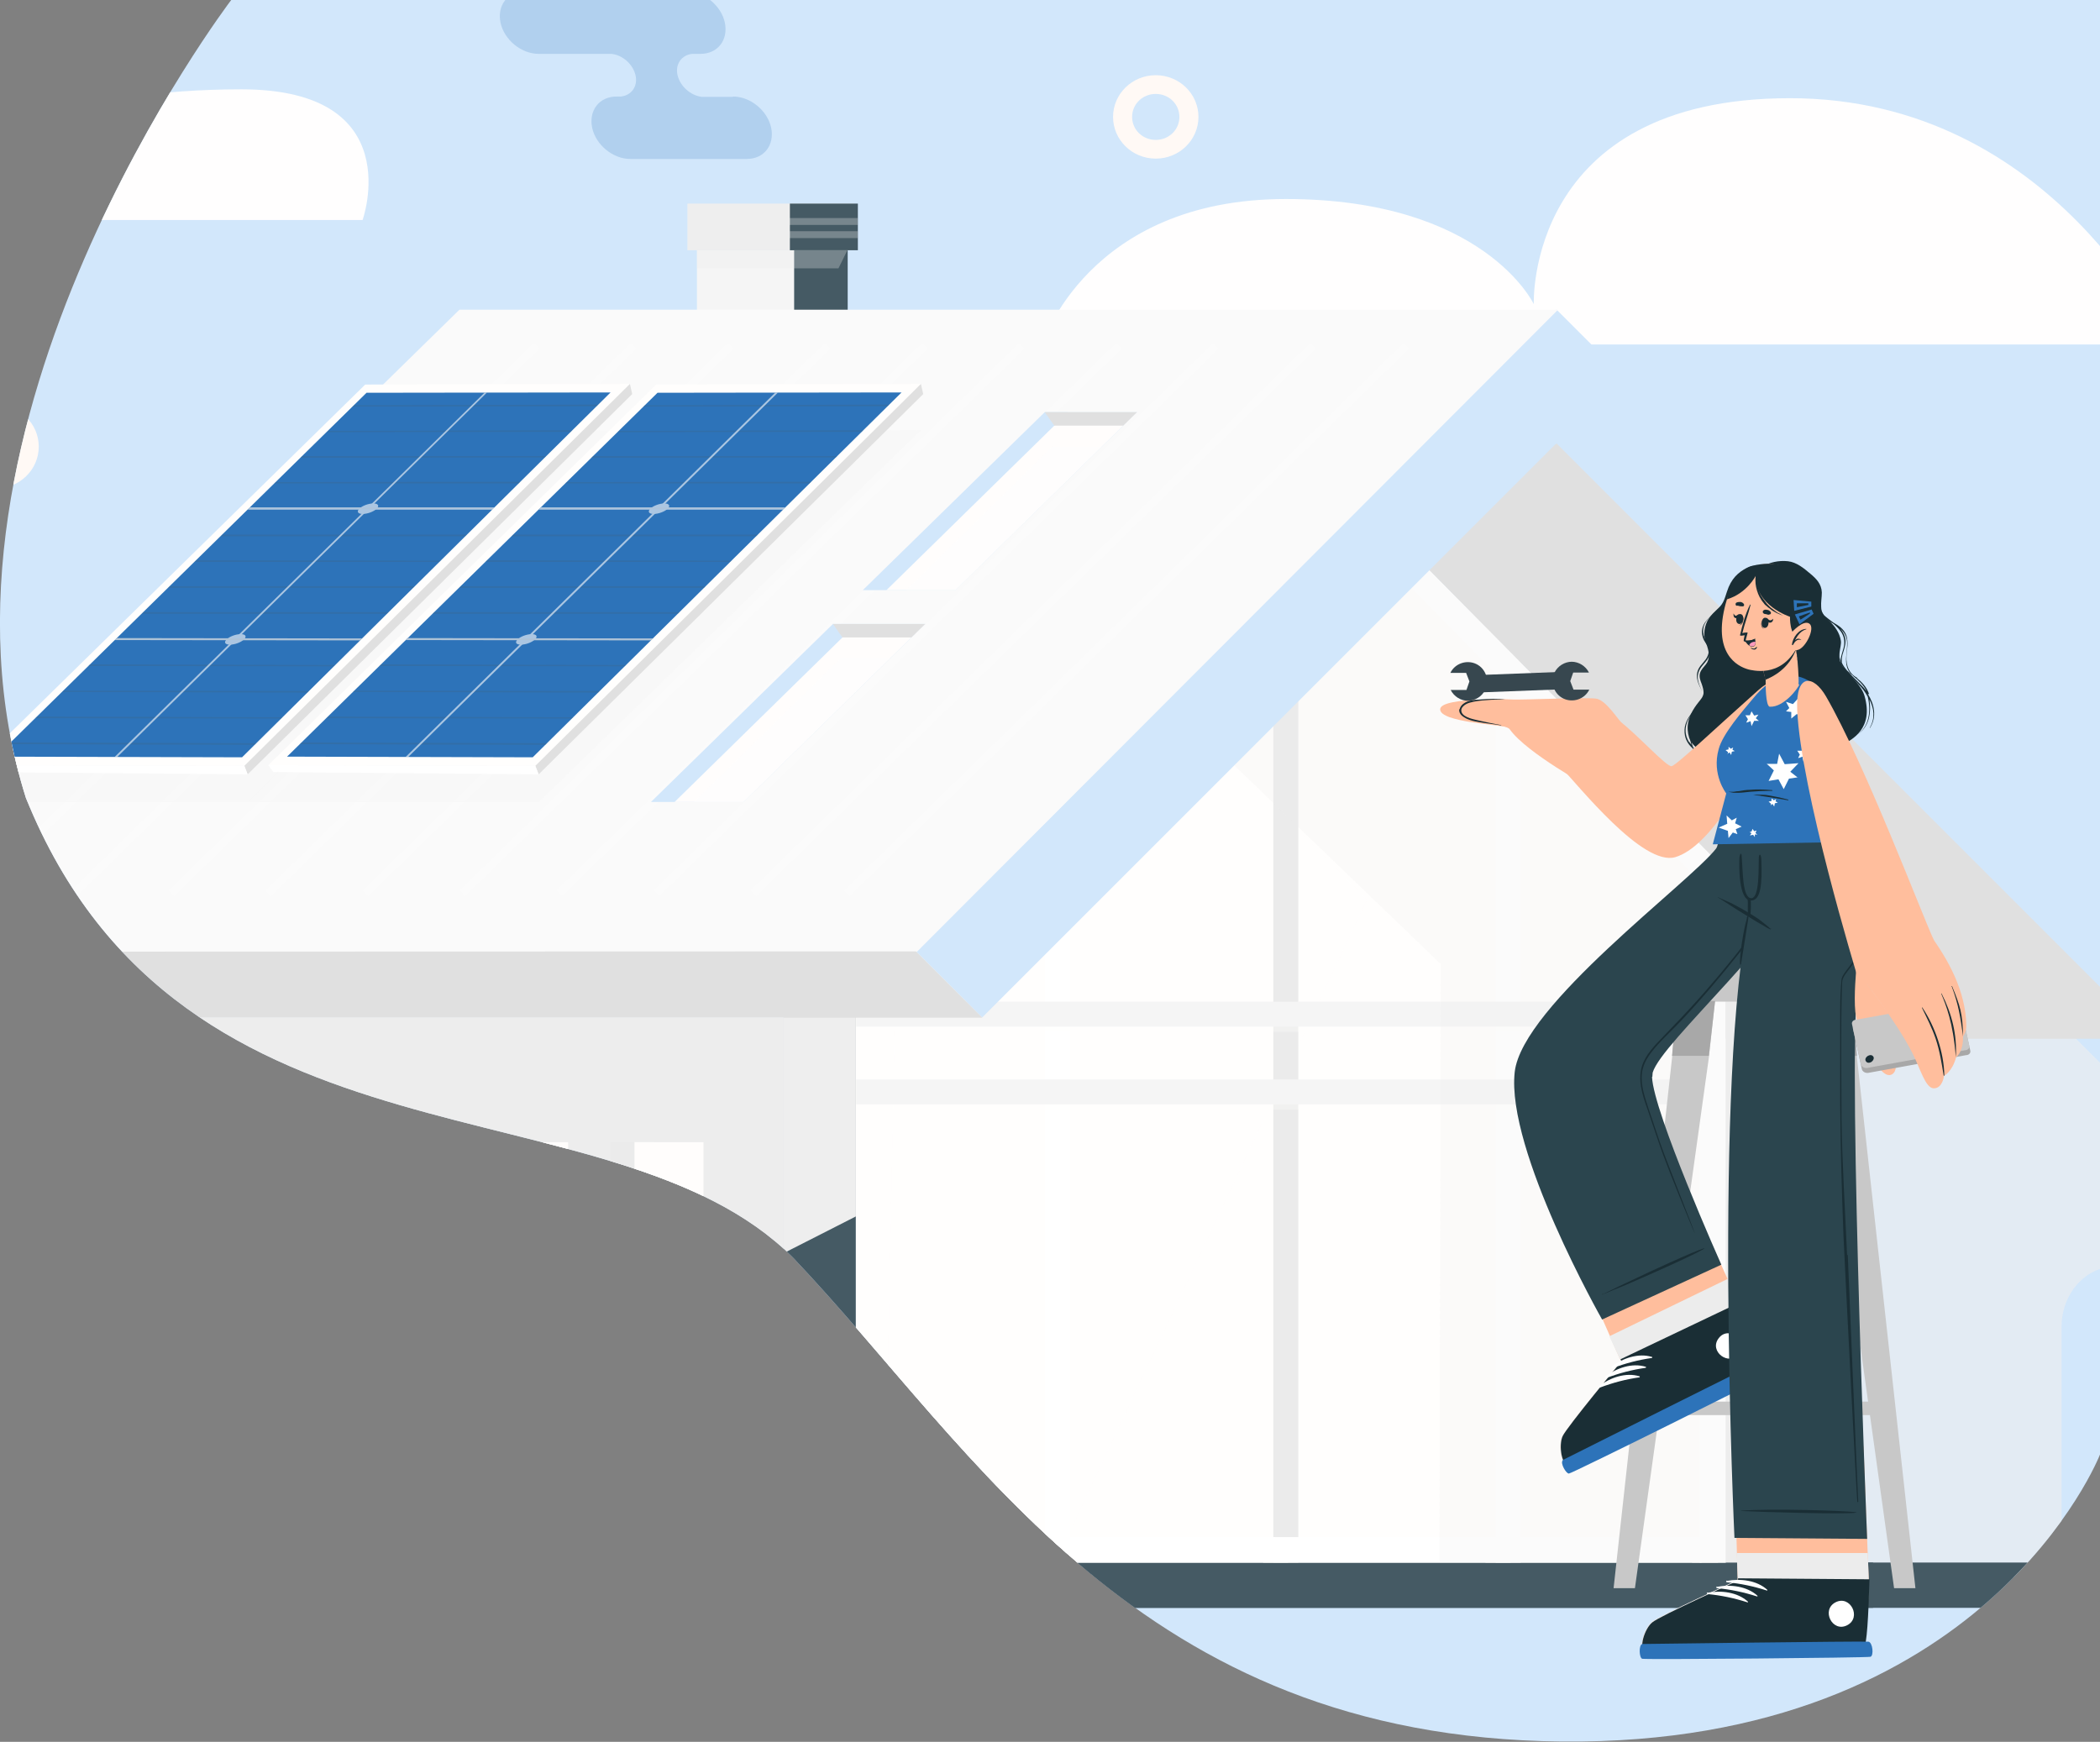 <svg xmlns="http://www.w3.org/2000/svg" xmlns:xlink="http://www.w3.org/1999/xlink" viewBox="0 0 639.4 530.4"><rect x="0" y="0" width="639.4" height="530.4" fill="#808080" stroke="none"/><defs><style> .cls-1 { fill: none; } .cls-2 { fill: #e0e0e0; } .cls-3, .cls-4, .cls-5 { fill: #fffefe; } .cls-3, .cls-6, .cls-7 { opacity: .6; } .cls-4 { opacity: 0; } .cls-8 { fill: #ffbe9d; } .cls-9 { opacity: .3; } .cls-9, .cls-10, .cls-11, .cls-12, .cls-13, .cls-14, .cls-15, .cls-16 { mix-blend-mode: multiply; } .cls-9, .cls-17 { fill: #fffdfc; } .cls-18, .cls-12, .cls-13 { fill: #ebebeb; } .cls-19 { fill: #1a2e35; } .cls-20, .cls-10 { fill: #2d73b9; } .cls-21 { fill: #37474f; } .cls-22 { fill: #d2e7fb; } .cls-10, .cls-15 { opacity: .2; } .cls-23 { isolation: isolate; } .cls-6 { fill: #fefefe; } .cls-24 { fill: #fffefd; } .cls-11 { opacity: .4; } .cls-11, .cls-25 { fill: #f5f5f5; } .cls-26 { fill: #fff; } .cls-27 { fill: #fffcfa; opacity: .1; } .cls-28, .cls-29, .cls-30 { fill: #fafafa; } .cls-29 { stroke: #fff; } .cls-29, .cls-30 { stroke-miterlimit: 10; stroke-width: 2.4px; } .cls-31 { opacity: .2; } .cls-32 { opacity: .2; } .cls-33 { opacity: 0; } .cls-12 { opacity: .2; } .cls-13 { opacity: .3; } .cls-34 { fill: #fff9f5; } .cls-14 { opacity: .6; } .cls-14, .cls-35 { fill: #eee; } .cls-15, .cls-16 { fill: #ececec; } .cls-16 { opacity: .3; } .cls-36 { fill: #ff9abd; } .cls-37 { fill: #a8a8a8; } .cls-38 { fill: #ededed; } .cls-39 { fill: #455a64; } .cls-40 { fill: #2b454e; } .cls-41 { clip-path: url(#clippath); } .cls-42 { fill: #ececec; } .cls-43 { fill: #c8c8c8; } .cls-30 { stroke: #2d73b9; } </style><clipPath id="clippath"><path id="iStock-1317830260-2-2" data-name="iStock-1317830260-2" class="cls-1" d="M639.4,442.9s-34.6,88.7-163.9,87.4-177.7-88-234-147.3c-55.7-55.7-185.7-21.6-233.6-140C-28.1,129.2,70.4,0,70.4,0h569v442.9Z"></path></clipPath></defs><g class="cls-23"><g id="Calque_1"><path id="iStock-1317830260-2" class="cls-22" d="M639.4,442.9s-34.6,88.7-163.9,87.4-177.7-88-234-147.3c-55.7-55.7-185.7-21.6-233.6-140C-28.1,129.2,70.4,0,70.4,0h569v442.9Z"></path><g class="cls-41"><g><g><path class="cls-34" d="M714,128.9c4,0,7.2,3.1,7.2,7s-3.2,7-7.2,7-7.2-3.1-7.2-7,3.2-7,7.2-7M714,123.3c-7.2,0-13,5.7-13,12.7,0,7,5.8,12.7,13,12.7,7.2,0,13-5.7,13-12.7,0-7-5.8-12.7-13-12.7h0Z"></path><path class="cls-34" d="M-1.2,128.9c4,0,7.2,3.1,7.2,7s-3.2,7-7.2,7-7.2-3.1-7.2-7c0-3.9,3.2-7,7.2-7M-1.2,123.3c-7.2,0-13,5.7-13,12.7,0,7,5.8,12.7,13,12.7s13-5.7,13-12.7-5.8-12.7-13-12.7h0Z"></path><path class="cls-34" d="M351.9,28.6c4,0,7.2,3.1,7.2,7s-3.2,7-7.2,7-7.2-3.1-7.2-7c0-3.9,3.2-7,7.2-7M351.9,22.9c-7.2,0-13,5.7-13,12.7,0,7,5.8,12.7,13,12.7s13-5.7,13-12.7c0-7-5.8-12.7-13-12.7h0Z"></path><path class="cls-5" d="M110.4,67s14.2-39.8-36.9-39.8c-51.1,0-78.7,14.6-78.7,14.6,0,0-3.3-25.3-41.6-25.3-38.3,0-59.9,50.5-59.9,50.5H110.4Z"></path><path class="cls-5" d="M659.5,104.9s-34-75-114.5-75-78,62.7-78,62.7c0,0-15.1-32-75.5-32-60.4,0-74.2,44.3-74.2,44.3h342.2Z"></path><path class="cls-14" d="M612.1,480.3c8.6,0,15.6-7.7,15.6-17.3v-59h0c0-10.2,7.4-18.4,16.6-18.4h10.4c3.5,0,6.9-1.2,9.8-3.5l2.6-2.1c6.9-5.6,8.8-16,4.6-24.1l-98.8-98.8-79.1-19.9c-10.6,0-18.5,11.1-16.1,22.6l43.5,207.2c1.6,7.8,8,13.4,15.2,13.4h75.7Z"></path><g><g><g><rect class="cls-39" x="-49.4" y="475.8" width="619.7" height="13.8" transform="translate(520.9 965.4) rotate(-180)"></rect><rect class="cls-39" x="308.9" y="475.8" width="342" height="13.8" transform="translate(959.8 965.4) rotate(-180)"></rect></g><g><g><rect class="cls-25" x="212.2" y="76.2" width="29.7" height="35.3" transform="translate(454.1 187.7) rotate(-180)"></rect><rect class="cls-39" x="241.7" y="76.2" width="16.3" height="35.3" transform="translate(499.8 187.7) rotate(-180)"></rect><rect class="cls-35" x="209.3" y="62" width="50.7" height="14.2" transform="translate(469.3 138.2) rotate(-180)"></rect><polygon class="cls-13" points="212.2 81.7 255.3 81.7 258 76.2 212.2 76.2 212.2 81.7"></polygon><rect class="cls-39" x="240.4" y="62" width="20.7" height="14.2" transform="translate(501.6 138.2) rotate(-180)"></rect><rect class="cls-16" x="209.3" y="70.4" width="51.8" height="2.1" transform="translate(470.5 142.9) rotate(-180)"></rect><rect class="cls-16" x="209.3" y="66.3" width="51.8" height="2.1" transform="translate(470.5 134.8) rotate(-180)"></rect><path class="cls-10" d="M223.1,29.5h-9.4c-3.4-.4-6.6-3.2-7.4-6.6-.8-3.4,1.3-6.2,4.5-6.5h0c0,0,2.5,0,2.5,0,5.2,0,8.5-4.2,7.4-9.5-1.1-5.2-6.3-9.5-11.6-9.5h-49.3c-5.2,0-8.5,4.2-7.4,9.5,1.1,5.2,6.3,9.5,11.6,9.5h22.1s0,0,0,0c3.4.3,6.6,3.1,7.4,6.5.8,3.4-1.3,6.2-4.5,6.5h0c0,0-1.3,0-1.3,0-5.2,0-8.5,4.2-7.4,9.5,1.1,5.2,6.3,9.5,11.6,9.5h35.5c5.2,0,8.5-4.2,7.4-9.5-1.1-5.2-6.3-9.5-11.6-9.5Z"></path></g><polygon class="cls-39" points="238.6 475.8 260.6 475.8 260.6 265 238.6 282.8 238.6 475.8"></polygon><polygon class="cls-35" points="260.6 370.4 238.6 381.6 238.6 165 260.6 186.2 260.6 370.4"></polygon><g><g><polygon class="cls-24" points="260.6 265 393.1 131 525.5 265 525.5 475.8 260.6 475.8 260.6 265"></polygon><polygon class="cls-24" points="260.6 265 393.1 131 525.5 265 525.5 475.8 260.6 475.8 260.6 265"></polygon><polygon class="cls-3" points="326.7 464.3 416.2 273.9 347.1 204.5 273.2 271.5 269.4 464.3 326.7 464.3"></polygon></g><g id="window-frame"><rect class="cls-24" x="384.6" y="141.8" width="7.6" height="334.1" transform="translate(776.8 617.6) rotate(-180)"></rect><rect class="cls-18" x="387.7" y="141.8" width="7.6" height="334.1" transform="translate(783 617.6) rotate(-180)"></rect><rect class="cls-24" x="315.1" y="141.8" width="7.6" height="334.1" transform="translate(637.9 617.6) rotate(-180)"></rect><rect class="cls-26" x="318.2" y="141.8" width="7.6" height="334.1" transform="translate(644 617.6) rotate(-180)"></rect><rect class="cls-24" x="452.2" y="141.8" width="7.6" height="334.1" transform="translate(912.1 617.6) rotate(-180)"></rect><rect class="cls-26" x="455.3" y="141.8" width="7.6" height="334.1" transform="translate(918.3 617.6) rotate(-180)"></rect><rect class="cls-9" x="385.2" y="182" width="7.6" height="256.8" transform="translate(699.5 -78.6) rotate(90)"></rect><rect class="cls-25" x="385.2" y="180.4" width="7.6" height="256.8" transform="translate(697.9 -80.2) rotate(90)"></rect><rect class="cls-9" x="385.2" y="205.7" width="7.6" height="256.8" transform="translate(723.2 -54.9) rotate(90)"></rect><rect class="cls-25" x="385.2" y="204.1" width="7.6" height="256.8" transform="translate(721.6 -56.5) rotate(90)"></rect></g><g><polygon class="cls-24" points="412 153.6 524.8 267.7 516.8 271 406.6 158.9 412 153.6"></polygon><polygon class="cls-24" points="515.2 475.8 523.1 475.8 523.2 265 515.2 265.3 515.2 475.8"></polygon><polygon class="cls-26" points="517.5 475.8 525.3 475.8 525.5 265 517.5 265.3 517.5 475.8"></polygon><polygon class="cls-26" points="518.1 475.8 518.1 468.1 260.6 468 260.6 475.8 518.1 475.8"></polygon><polygon class="cls-26" points="412.7 150.8 525.5 265 517.5 268.3 407.3 156.2 412.7 150.8"></polygon></g></g><polygon class="cls-12" points="438.3 475.8 525.3 475.8 525.5 265 414.6 150.1 353.3 211.4 438.7 293.6 438.3 475.8"></polygon><g><g><rect class="cls-22" x="429.4" y="194.1" width="276.1" height="28.8" transform="translate(821.3 757.2) rotate(-135)"></rect><polygon class="cls-2" points="655.2 316.3 525.5 316.3 525.5 265 412.7 150.8 474 135.1 655.2 316.3"></polygon><rect class="cls-22" x="248.4" y="187.7" width="276.1" height="28.8" transform="translate(-29.7 332.4) rotate(-45)"></rect></g><polygon class="cls-28" points="-59.7 289.8 279.2 289.8 474.4 94.3 139.9 94.3 -59.7 289.8"></polygon><g class="cls-31"><line class="cls-29" x1="163.4" y1="105.3" x2="-6.9" y2="272"></line><line class="cls-29" x1="192.9" y1="105.3" x2="22.6" y2="272"></line><line class="cls-29" x1="222.5" y1="105.3" x2="52.2" y2="272"></line><line class="cls-29" x1="252" y1="105.3" x2="81.7" y2="272"></line><line class="cls-29" x1="281.6" y1="105.3" x2="111.3" y2="272"></line><line class="cls-29" x1="311.1" y1="105.3" x2="140.8" y2="272"></line><line class="cls-29" x1="340.7" y1="105.3" x2="170.3" y2="272"></line><line class="cls-29" x1="370.2" y1="105.3" x2="199.9" y2="272"></line><line class="cls-29" x1="399.8" y1="105.3" x2="229.4" y2="272"></line></g><g class="cls-33"><line class="cls-30" x1="160" y1="105.3" x2="-10.4" y2="272"></line><line class="cls-30" x1="189.5" y1="105.3" x2="19.2" y2="272"></line><line class="cls-30" x1="219.1" y1="105.3" x2="48.7" y2="272"></line><line class="cls-30" x1="248.6" y1="105.3" x2="78.3" y2="272"></line><line class="cls-30" x1="278.1" y1="105.3" x2="107.8" y2="272"></line><line class="cls-30" x1="307.7" y1="105.3" x2="137.4" y2="272"></line><line class="cls-30" x1="337.2" y1="105.3" x2="166.9" y2="272"></line><line class="cls-30" x1="366.8" y1="105.3" x2="196.5" y2="272"></line><line class="cls-30" x1="396.3" y1="105.3" x2="226" y2="272"></line></g><g><g class="cls-31"><line class="cls-29" x1="428.2" y1="105.3" x2="257.9" y2="272"></line></g><g class="cls-33"><line class="cls-30" x1="424.8" y1="105.3" x2="254.5" y2="272"></line></g></g></g><polygon class="cls-2" points="299.1 309.9 -37.6 309.9 -59.7 289.8 278.9 289.7 299.1 309.9"></polygon><g><polygon class="cls-39" points="551.4 475.8 530.6 475.8 530.6 265 551.4 286.2 551.4 475.8"></polygon><polygon class="cls-35" points="551.4 373.1 530.6 364.2 530.6 265 551.4 286.2 551.4 373.1"></polygon><rect class="cls-38" x="525.5" y="265" width="5.2" height="210.8" transform="translate(1056.1 740.8) rotate(-180)"></rect></g><rect class="cls-38" x="-11.4" y="309.9" width="250" height="166" transform="translate(227.2 785.7) rotate(-180)"></rect><g><rect class="cls-18" x="19.3" y="378.1" width="49.3" height="97.7" transform="translate(87.9 853.9) rotate(-180)"></rect><rect class="cls-35" x="16.5" y="378.1" width="49.3" height="97.7" transform="translate(82.3 853.9) rotate(-180)"></rect><rect class="cls-18" x="23.2" y="387.8" width="34.8" height="88" transform="translate(81.1 863.6) rotate(-180)"></rect><rect class="cls-17" x="25.9" y="387.8" width="32.1" height="88" transform="translate(83.9 863.6) rotate(-180)"></rect><polygon class="cls-4" points="41.9 475.8 25.9 475.8 25.9 387.8 34.5 413.2 41.9 475.8"></polygon><path class="cls-18" d="M37.8,433.4h-7.2c-.8,0-1.4-.6-1.4-1.4h0c0-.8.6-1.4,1.4-1.4h7.2c.8,0,1.4.6,1.4,1.4h0c0,.8-.6,1.4-1.4,1.4Z"></path></g><rect class="cls-15" x="-11.4" y="309.9" width="250" height="71.7"></rect><g><rect class="cls-18" x="186" y="347.7" width="28.2" height="128.1" transform="translate(400.1 823.6) rotate(-180)"></rect><rect class="cls-17" x="193.1" y="347.7" width="21" height="128.1" transform="translate(407.3 823.6) rotate(-180)"></rect><polygon class="cls-3" points="199.1 475.8 214.1 475.8 214.1 365.5 199.1 373.6 199.1 475.8"></polygon><polygon class="cls-27" points="193.1 475.8 208 475.8 199.1 347.7 193.1 347.7 193.1 475.8"></polygon></g><g><rect class="cls-18" x="144.8" y="347.7" width="28.2" height="128.1" transform="translate(317.8 823.6) rotate(-180)"></rect><rect class="cls-17" x="152" y="347.7" width="21" height="128.1" transform="translate(325 823.6) rotate(-180)"></rect><polygon class="cls-3" points="158 475.8 173 475.8 173 374.2 158 374.4 158 475.8"></polygon><polygon class="cls-27" points="152 475.8 165.5 475.8 158 347.7 152 347.7 152 475.8"></polygon></g><g><g><polygon class="cls-22" points="262.7 179.7 290.9 179.7 346.2 125.5 318.1 125.5 262.7 179.7"></polygon><polygon class="cls-17" points="269.9 179.7 290.9 179.7 346.2 125.5 325.2 125.5 269.9 179.7"></polygon><polygon class="cls-6" points="275.9 179.7 290.9 179.7 335.4 136 320.4 136 275.9 179.7"></polygon><polygon class="cls-2" points="318.1 125.5 321 129.6 342 129.6 346.2 125.5 318.1 125.5"></polygon></g><g><polygon class="cls-22" points="198.2 244.2 226.4 244.2 281.7 190 253.6 190 198.2 244.2"></polygon><polygon class="cls-17" points="205.4 244.2 226.4 244.2 281.7 190 260.7 190 205.4 244.2"></polygon><polygon class="cls-6" points="211.3 244.2 226.4 244.2 270.9 200.5 255.9 200.5 211.3 244.2"></polygon><polygon class="cls-2" points="253.6 190 256.5 194.1 277.5 194.1 281.7 190 253.6 190"></polygon></g></g></g></g><g><polygon class="cls-11" points="191.8 131 75.5 244.2 -13.3 244.2 99.4 131.6 191.8 131"></polygon><g><g><polygon class="cls-24" points="76.7 233.2 192.5 120 191.8 116.9 111.2 117.1 -6.9 233 76.7 233.2"></polygon><polygon class="cls-2" points="75.4 235.8 192.5 120 191.8 116.9 74.4 233.2 75.4 235.8"></polygon></g><polygon class="cls-20" points="73.7 230.6 185.9 119.5 111.6 119.6 -1.2 230.4 73.7 230.6"></polygon><g><g class="cls-32"><polygon class="cls-39" points="76 154.6 75.5 155.1 150 155 150.5 154.5 76 154.6"></polygon><polygon class="cls-39" points="84 146.8 83.5 147.2 158 147.2 158.4 146.7 84 146.8"></polygon><polygon class="cls-39" points="91.9 138.9 91.5 139.4 165.9 139.3 166.3 138.9 91.9 138.9"></polygon><polygon class="cls-39" points="99.9 131.2 99.4 131.6 173.8 131.5 174.2 131 99.9 131.2"></polygon><polygon class="cls-39" points="107.8 123.4 107.3 123.8 181.7 123.7 182.1 123.2 107.8 123.4"></polygon></g><g class="cls-32"><polygon class="cls-39" points="35.6 194.3 35.1 194.8 109.8 194.8 110.3 194.4 35.6 194.3"></polygon><polygon class="cls-39" points="43.7 186.4 43.2 186.9 117.8 186.9 118.3 186.4 43.7 186.4"></polygon><polygon class="cls-39" points="51.7 178.5 51.2 179 125.8 179 126.3 178.5 51.7 178.5"></polygon><polygon class="cls-39" points="59.7 170.6 59.2 171.1 133.7 171.1 134.2 170.7 59.7 170.6"></polygon><polygon class="cls-39" points="67.7 162.8 67.2 163.3 141.7 163.3 142.2 162.8 67.7 162.8"></polygon></g><g class="cls-32"><polygon class="cls-39" points="3.2 226.1 2.7 226.6 77.5 226.8 78 226.3 3.2 226.1"></polygon><polygon class="cls-39" points="11.3 218.2 10.8 218.7 85.6 218.8 86 218.4 11.3 218.2"></polygon><polygon class="cls-39" points="19.3 210.3 18.9 210.7 93.6 210.9 94.1 210.4 19.3 210.3"></polygon><polygon class="cls-39" points="27.4 202.3 26.9 202.8 101.6 202.9 102.1 202.5 27.4 202.3"></polygon><polygon class="cls-39" points="35.4 194.4 35 194.9 109.6 195 110.1 194.5 35.4 194.4"></polygon></g></g><g class="cls-7"><g><polygon class="cls-24" points="149.9 155.2 150.6 154.5 76.1 154.5 75.4 155.2 149.9 155.2"></polygon><polygon class="cls-24" points="109.6 195 110.3 194.4 35.6 194.3 34.9 194.9 109.6 195"></polygon></g><polygon class="cls-24" points="148.2 119.6 147.5 119.6 34.9 230.5 35.7 230.5 148.2 119.6"></polygon><path class="cls-24" d="M110.4,156.5c1.5,0,3.4-.7,4.3-1.6.9-.9.4-1.6-1-1.6-1.5,0-3.4.7-4.3,1.6-.9.9-.4,1.6,1,1.6Z"></path><path class="cls-24" d="M70,196.3c1.5,0,3.4-.7,4.3-1.6.9-.9.5-1.6-1-1.6-1.5,0-3.4.7-4.3,1.6-.9.9-.5,1.6,1,1.6Z"></path></g><polygon class="cls-26" points="-6.9 233 -5.4 235.1 75.4 235.8 74.4 233.2 -6.9 233"></polygon></g></g><g><polygon class="cls-11" points="280.4 131 164.1 244.2 75.3 244.2 188 131.6 280.4 131"></polygon><g><g><polygon class="cls-24" points="165.3 233.2 281.1 120 280.4 116.9 199.8 117.1 81.7 233 165.3 233.2"></polygon><polygon class="cls-2" points="164 235.8 281.1 120 280.4 116.9 163 233.2 164 235.8"></polygon></g><polygon class="cls-20" points="162.2 230.6 274.5 119.5 200.2 119.6 87.4 230.4 162.2 230.6"></polygon><g><g class="cls-32"><polygon class="cls-39" points="164.6 154.6 164.1 155.1 238.6 155 239.1 154.5 164.6 154.6"></polygon><polygon class="cls-39" points="172.6 146.8 172.1 147.2 246.5 147.2 247 146.7 172.6 146.8"></polygon><polygon class="cls-39" points="180.5 138.9 180 139.4 254.5 139.3 254.9 138.9 180.5 138.9"></polygon><polygon class="cls-39" points="188.5 131.2 188 131.6 262.4 131.5 262.8 131 188.5 131.2"></polygon><polygon class="cls-39" points="196.4 123.4 195.9 123.8 270.2 123.7 270.7 123.2 196.4 123.4"></polygon></g><g class="cls-32"><polygon class="cls-39" points="124.2 194.3 123.7 194.8 198.4 194.8 198.9 194.4 124.2 194.3"></polygon><polygon class="cls-39" points="132.2 186.4 131.7 186.9 206.4 186.9 206.9 186.4 132.2 186.4"></polygon><polygon class="cls-39" points="140.3 178.5 139.8 179 214.4 179 214.8 178.5 140.3 178.5"></polygon><polygon class="cls-39" points="148.3 170.6 147.8 171.1 222.3 171.1 222.8 170.7 148.3 170.6"></polygon><polygon class="cls-39" points="156.2 162.8 155.8 163.3 230.3 163.3 230.8 162.8 156.2 162.8"></polygon></g><g class="cls-32"><polygon class="cls-39" points="91.8 226.1 91.3 226.6 166.1 226.8 166.6 226.3 91.8 226.1"></polygon><polygon class="cls-39" points="99.9 218.2 99.4 218.7 174.1 218.8 174.6 218.4 99.9 218.2"></polygon><polygon class="cls-39" points="107.9 210.3 107.4 210.7 182.2 210.9 182.7 210.4 107.9 210.3"></polygon><polygon class="cls-39" points="116 202.3 115.5 202.8 190.2 202.9 190.7 202.5 116 202.3"></polygon><polygon class="cls-39" points="124 194.4 123.5 194.9 198.2 195 198.7 194.5 124 194.4"></polygon></g></g><g class="cls-7"><g><polygon class="cls-24" points="238.5 155.2 239.1 154.5 164.7 154.5 164 155.2 238.5 155.2"></polygon><polygon class="cls-24" points="198.2 195 198.9 194.4 124.2 194.3 123.5 194.9 198.2 195"></polygon></g><polygon class="cls-24" points="236.8 119.6 236 119.6 123.5 230.5 124.3 230.5 236.8 119.6"></polygon><path class="cls-24" d="M199,156.5c1.5,0,3.4-.7,4.3-1.6.9-.9.4-1.6-1-1.6-1.5,0-3.4.7-4.3,1.6-.9.9-.4,1.6,1,1.6Z"></path><path class="cls-24" d="M158.6,196.3c1.5,0,3.4-.7,4.3-1.6.9-.9.5-1.6-1-1.6-1.5,0-3.4.7-4.3,1.6-.9.9-.5,1.6,1,1.6Z"></path></g><polygon class="cls-26" points="81.7 233 83.2 235.1 164 235.8 163 233.2 81.7 233"></polygon></g></g></g></g><g><g><g><rect class="cls-43" x="504.7" y="291.5" width="65.2" height="13.5"></rect><polygon class="cls-43" points="522.2 304.8 520.3 322.1 497.8 483.6 491.3 483.6 509.1 322.1 510.6 304.8 522.2 304.8"></polygon><polygon class="cls-43" points="583.2 483.6 576.7 483.6 554.2 322.1 552.4 304.8 563.9 304.8 565.4 322.1 583.2 483.6"></polygon><rect class="cls-43" x="500.4" y="426.8" width="71.9" height="4.1"></rect><polygon class="cls-37" points="509.1 321.5 520.3 321.5 522.2 304.8 510.6 304.8 509.1 321.5"></polygon><polygon class="cls-37" points="565.4 321.5 554.2 321.5 552.4 304.8 563.9 304.8 565.4 321.5"></polygon></g><g><g><path class="cls-19" d="M561.1,226.6c-2.7,1.4-3.3,6.4-12,6.1-1.2,0-2.2-.5-3.4-.1-1.7.6-3,1.9-4.5,2.9-1.2.8-2.5,1.3-4,1.5-2.7.4-5.5-.4-7.8-1.8-1.4-.9-2.6-2.1-4-3-1.3-.9-9.7-3-11.1-7.6-.9-3-.7-6.3,2.8-10.7.7-.9,1.5-1.7,1.6-2.9,0-1-.3-1.9-.6-2.8-.4-1-.8-2.1-.5-3.2.3-1.1,1.2-1.9,1.8-2.7,1.3-1.6,1.1-3.8,0-6.6-.9-2.4-.5-5.1.8-7.2.8-1.3,1.9-2.2,3-3.3,1.6-1.5,1.9-2.9,2.6-5,1.3-4.1,3.5-5.9,5.9-7.2,2.2-1.1,2.2-.7,4.6-.3,2.4-1.5,5.3-2.1,8.1-1.8,2.6.3,4.8,2.1,6.8,3.8,1.8,1.5,3.4,3.1,3.5,5.7,0,1.5-.3,2.9-.2,4.4,0,1.9,1.1,3,2.4,4.2,1.7,1.6,3.2,3.6,3.6,6.1.3,2-1.6,5.1.7,8,2,2.6,5.6,5.6,6.5,8.8,2.9,10.1-4,13.4-6.6,14.8Z"></path><path class="cls-19" d="M527.6,231.9c-3.9-.8-9.3-.3-11.6-3.6,1.7,1.2,3.8,1.9,5.8,2.1,0,0,0,0,0,0-2.3-.3-4.5-1.1-6.2-2.7-.4-.8-.6-1.7-.7-2.9-.2-3,1-5.4,2.3-8,.5-1,.9-2.1,1.2-3.1.2-.3.3-.5.4-.8.8-2,0-4.1-.9-5.9,0,0,0,0,0,0,.4,1.1.8,2.2,1,3.4-.1.9-.3,1.8-.5,2.7-.6,1.2-1.7,2.1-2.5,3.1-1.5,1.6-2.9,3.7-3,6-.1,2.5.9,4.3,2.5,5.7,2.1,4.4,8.2,3.7,12.2,4.3,0,0,.1-.1,0-.1ZM514.3,226c-1.8-2.8-1.2-5.9.7-8.5.9-1.2,2.1-2.2,3-3.4,0,.3-.2.5-.3.8-.6,1.6-1.6,3-2.2,4.5-.9,2.3-1.3,5-.5,7.4,0,0,0,0,0,0-.2-.3-.5-.6-.7-.9Z"></path><path class="cls-19" d="M569.1,211.4c-.7-2.2-2.2-3.7-3.8-5,.2,0,.4.1.6.2,0,0,0,0,0,0-2.8-1.2-3.9-3.8-3.7-6.9.2-2,.6-4.1,0-6.1-.7-2.1-2.4-3.1-4.1-4.1-.9-.7-1.9-1.4-2.7-2.1-.4-.5-.7-1-1-1.6,0,0,0,0,0,0,0,.4.2.7.4,1-.1-.1-.2-.2-.3-.3,0,0,0,0,0,0,.1.2.3.3.4.5.6,1.2,1.7,2,2.9,2.7.2.1.4.2.5.3,2.2,1.9,3.9,3.9,3,7.4-.3,1.2-.8,2.4-.9,3.7-.3-.7-.5-1.4-.6-2.1,0,0,0,0,0,0,0,.8.3,1.6.6,2.4,0,.3,0,.6,0,.9.3,1.5,1.3,2.6,2.4,3.5,0,0,.1,0,0-.1-1.2-1-1.9-2.1-2.2-3.4,1.3,2.3,3.5,4.2,5.2,6,1.1,1.1,2.1,2.4,2.9,3.9,1,4.1.5,9.2-3.3,11.5,0,0,0,.1,0,0,3.7-2.1,4.4-6.6,3.8-10.7,1.4,2.7,1.8,5.7.1,8.6,0,0,0,.2.1,0,2.1-3.3,1.3-7.2-.7-10.3ZM560.8,201.8c-.1-1,0-2,.4-3.1.5-1.6,1-3.2.5-4.8-.3-1-.8-1.8-1.4-2.5,1.3,1.2,2.2,2.6,2.1,5,0,2.3-.7,4.6,0,6.8.2.7.6,1.3,1,1.8-.3-.2-.6-.5-.9-.7-.7-.8-1.3-1.6-1.7-2.5ZM562.7,204.5c.4.4.9.7,1.3,1.1.1,0,.2.2.3.3,1.6,1.3,3.1,2.7,4,4.5-1.6-2-3.8-3.8-5.6-5.9Z"></path><path class="cls-19" d="M564.1,224.3s0,0,0,0c0,0,0,0,0,0Z"></path><path class="cls-19" d="M524,184.6c-1.5,1.3-2.9,2.7-4.2,4.1-.9,1-1.5,2.1-1.6,3.5,0,1.4.4,2.6,1.2,3.7.3.4.6.9.9,1.4,0,.8,0,1.7-.4,2.5-.6,1.5-2.1,2.5-2.8,4-1.1,2.5.1,4.6,1.2,6.8,0,0,0,0,0,0-.8-1.8-1.8-3.7-1.2-5.7.5-1.7,1.7-2.6,2.7-4,.6-.9.9-1.9.9-2.9.8,1.7,1.1,3.5-.3,5.2,0,0,0,.2.1.1,1.9-1.9,1.4-4.2.2-6.2,0-1.2-.4-2.4-.8-3.4,0-.1-.2,0-.2,0,.2.9.4,1.7.5,2.6,0,0-.1-.2-.2-.3-1.5-2.1-2.1-4.6-.4-6.9,1.3-1.7,3-3,4.5-4.6,0,0,0,0,0,0Z"></path></g><g><g><g><path class="cls-8" d="M512.8,360.1s16.6,37,16.7,37c3.2,7.1,5.9,13.3,7,16.7,0,0,0,0,0,0,.4,1.3.6,2.1.5,2.4,0,0,0,0,0,0-1.4,2.4-57.1,29.8-59.3,30.1-2.3.3-3.3-6.1-2-8.9,1.3-2.8,17.9-22.8,17.9-22.8l-16.3-37.1,35.5-17.4Z"></path><path class="cls-42" d="M526.1,389.5s3.4,7.6,3.4,7.6c3.2,7.1,5.9,13.3,7,16.7,0,0,0,0,0,0,.3,1.3.5,2.2.5,2.4,0,0,0,0,0,0-1.4,2.4-57.1,29.8-59.3,30.1-2.3.3-3.3-6.1-2-8.9,1.3-2.8,17.9-22.8,17.9-22.8l-3.6-7.7,36.1-17.5Z"></path><g><path class="cls-19" d="M477.7,446.2c2.3-.3,57.9-27.6,59.4-30,.6-.9-2.9-9.2-7.5-19.2,0-.1,0-.2-.1-.3l-36.1,17.2.3.6s-16.6,20-17.9,22.8c-1.3,2.8-.3,9.2,2,8.9Z"></path><path class="cls-20" d="M475.8,444.7c-.8.9,1.1,4.1,1.9,4,.9,0,61.4-30.1,62.3-30.9.9-.7-1.3-4.3-2.6-3.9-1.3.4-61.6,30.7-61.6,30.7Z"></path><g><path class="cls-26" d="M490.7,416.1c3.4-2.5,8.1-4.2,12.3-2.9.2,0,0,.3,0,.3-4.2.6-8,1.6-12,3.1-.3.1-.5-.3-.2-.5Z"></path><path class="cls-26" d="M488.8,419.1c3.4-2.5,8.1-4.2,12.3-2.9.2,0,0,.3,0,.3-4.2.6-8,1.6-12,3.1-.3.1-.5-.3-.2-.5Z"></path><path class="cls-26" d="M486.9,422c3.4-2.5,8.1-4.2,12.3-2.9.2,0,0,.3,0,.3-4.2.6-8,1.6-12,3.1-.3.1-.5-.3-.2-.5Z"></path></g><path class="cls-26" d="M523.3,407.5c3-4,9.3.7,6.2,4.7-3,4-9.3-.7-6.2-4.7Z"></path></g></g><g><path class="cls-40" d="M503,327.9c.4,10.8,21.1,57.2,21.1,57.2l-36.3,16.7s-29.3-51.6-26.6-75.4c2.3-20.2,53.1-57.5,61.3-68,1.2-1.6.8-7.8.8-7.8h33v7.8c-12.6,26.7-50.3,58.8-53.1,68.2,0,.3-.1.8-.1,1.3h0Z"></path><g><path class="cls-19" d="M488,394.1c6-2.9,4.2-2.1,10.2-4.9,2.9-1.4,17.7-8.3,20.7-9.1,0,0,.1,0,0,.1-2.5,1.7-17.5,8.3-20.5,9.6-6.1,2.7-4.4,1.8-10.5,4.4-.1,0-.2-.1,0-.2Z"></path><path class="cls-19" d="M547.9,264c-10,15.1-21,29.6-33.3,43-3,3.3-6.1,6.4-9.1,9.6-2.6,2.7-5.3,5.7-5.9,9.5-.7,4.3.9,8.5,2.3,12.5,1.5,4.4,2.9,8.7,4.5,13.1,1.7,4.7,8.5,21.5,9.6,23.8.6,1.1-9.1-23.2-10.6-27.7-1.5-4.5-3.1-9-4.5-13.5-.7-2.3-1.2-4.8-1-7.2.2-2.4,1.3-4.5,2.7-6.4,2.7-3.6,6.2-6.6,9.2-9.8,6.3-6.7,12.3-13.8,18-21,6.5-8.2,12.6-16.8,18.2-25.6,0,0,0-.1-.1,0Z"></path></g></g></g><g><g><path class="cls-8" d="M567.4,440.7s1.6,40.5,1.6,40.6c-.2,7.8-.5,14.5-1,18,0,0,0,0,0,0-.2,1.3-.4,2.2-.6,2.4,0,0,0,0,0,0-2.3,1.5-64.3,1.9-66.5,1.1-2.2-.7-.3-6.9,2.1-8.9,2.4-1.9,26.1-12.7,26.1-12.7l-1.2-40.5,39.6-.2Z"></path><path class="cls-42" d="M568.7,473.2s.3,8,.3,8c-.2,7.8-.5,14.5-1,18,0,0,0,0,0,0-.3,1.3-.5,2.2-.6,2.4,0,0,0,0,0,0-2.3,1.5-64.3,1.9-66.5,1.1-2.2-.7-.3-6.9,2.1-8.9,2.4-1.9,26.1-12.7,26.1-12.7l-.3-8.2h39.9Z"></path><g><path class="cls-19" d="M501,502.8c2.2.7,64.2.4,66.5-1.1.9-.6,1.4-9.6,1.7-20.5,0-.1,0-.2,0-.3l-40-.3v.7s-23.7,10.7-26.1,12.7c-2.4,1.9-4.3,8.2-2.1,8.9Z"></path><path class="cls-20" d="M500,500.6c-1.1.4-.9,4.2,0,4.5s68.4-.3,69.5-.6c1.1-.3.7-4.4-.6-4.6-1.3-.2-68.9.7-68.9.7Z"></path><g><path class="cls-26" d="M525.8,481.4c4.1-.8,9.1-.2,12.3,2.7.1.1,0,.3-.2.2-4.1-1.3-7.9-2.1-12.1-2.5-.3,0-.3-.5,0-.5Z"></path><path class="cls-26" d="M522.8,483.2c4.1-.8,9.1-.2,12.3,2.7.1.1,0,.3-.2.2-4.1-1.3-7.9-2.1-12.1-2.5-.3,0-.3-.5,0-.5Z"></path><path class="cls-26" d="M519.9,485c4.1-.8,9.1-.2,12.3,2.7.1.1,0,.3-.2.2-4.1-1.3-7.9-2.1-12.1-2.5-.3,0-.3-.5,0-.5Z"></path></g><path class="cls-26" d="M558.9,487.9c4.5-2.3,8,4.7,3.5,7-4.5,2.3-8-4.7-3.5-7Z"></path></g></g><g><path class="cls-40" d="M528,468.3l40.5.3s-6.7-165.5-2.2-170.9c10.7-12.9,9-30,1.8-47.2h-36.9s1.8,26.1,1.6,26.9c-11.3,49.5-4.7,190.9-4.7,190.9Z"></path><g><path class="cls-19" d="M530.2,460c8.8-.7,32.1,0,35,.5,0,0,0,.1,0,.1-2.9.6-29.6-.2-35-.5-.1,0-.1-.2,0-.2Z"></path><path class="cls-19" d="M530.3,260.7c.4,4.7.2,12.7,2.9,12.8,2.6.1,2.2-9.6,2.3-11.9,0-2,.8-1.8.8.6.2,6.5,0,12.3-3.4,12-3.5-.3-3.4-10.4-3.3-12.7,0-1.2.6-2.3.7-.9Z"></path><path class="cls-19" d="M533,273.8c.2.9.1,4.2-.1,4.9,0,.1-.6,0-.6,0-.3-.7,0-3.9-.2-4.7,0-.6.8-.7.9-.1Z"></path><path class="cls-19" d="M531.9,279.6c-1.2,4.1-2.3,11.9-2.1,14,0,.2.3.2.3,0,.4-2.2,2-12.7,2.2-13.8.2-1.2-.1-1.3-.5-.2Z"></path><path class="cls-19" d="M539,282.8c-.5-.6-1.1-1-1.7-1.5-.6-.5-1.2-.9-1.8-1.4-1.3-.9-2.6-1.7-4-2.5-1.3-.8-2.7-1.5-4-2.2-1.4-.7-3-1.3-4.4-2,0,0-.2,0,0,.1,1.4.8,2.6,1.7,3.9,2.5,1.3.8,2.6,1.7,4,2.5,1.3.8,2.6,1.6,3.9,2.4.7.4,1.4.8,2.1,1.2.6.4,1.3.8,2,1.1.2,0,.3-.2.2-.3Z"></path><path class="cls-19" d="M562.4,382.2c-.6-13.3-1.5-28-1.7-41.3,0-6.6-.1-13.3-.1-19.9,0-6.6,0-15.4.3-22,.2-3.3,6.1-5.9,7.3-15.7.7-6.1.4-11.2-1.3-16.5-.4-1.3-.9-2.6-1.5-3.8,0,0-.2,0-.1,0,2.4,5.5,3.3,11.4,2.9,17.4-.2,3-.7,5.9-1.8,8.7-1.6,3.9-5.5,7.1-5.7,9.2-.3,3.1-.4,5.8-.4,8.9,0,3.3,0,6.5,0,9.8,0,6.6,0,13.3,0,19.9.1,13.2.5,26.4,1,39.6.6,13.2,4,79.3,4.2,80.8,0,.2.3.1.3,0-.4-6.6-2.6-61.9-3.2-75.2Z"></path></g></g></g></g><g><g><path class="cls-8" d="M540.5,220.1c-8.8,18.1-20,37.8-30.4,40.9-9.9,2.9-29.2-21.5-35.3-27.9-2.2-2.3,15.5-15.6,18.2-13.6,5.2,3.8,14.5,14.2,16,13.8,1.6-.4,14.6-12.7,26.3-23.1,7.1-6.3,11.2-2.6,5.1,10Z"></path><g><path class="cls-8" d="M459.5,221.6c-2.4-1-21-1.6-21-5.6,0-4,23.7-2.9,23.7-2.9l-2.7,8.5Z"></path><path class="cls-8" d="M495.2,222c-3.3-4-6.1-8.4-8.9-9.2-2-.6-23,.4-26.3.2-3.3-.2-15,.1-15.3,3-.4,4.1,13.5,4,15,6.1,5.1,7.2,24.6,17.8,24.6,17.8l11-17.9Z"></path><path class="cls-19" d="M444.4,216c.2-.8.7-1.4,1.3-1.8,1.4-1,3.3-1.1,5-1.2,2.6-.2,5.2-.3,7.7,0,0,0,0,0,0,0-1.9,0-3.8,0-5.8.2-1.7.1-3.6.3-5.2.8-.7.2-1.5.6-2,1.2-.4.4-.6,1-.4,1.6.6,1.8,4.1,2.3,5.7,2.7,2.1.5,4.3.9,6.4,1.3,0,0,0,.2,0,.1-2.2-.4-4.5-.6-6.7-1-1.8-.3-3.7-.7-5.2-1.9-.6-.5-1-1.2-.9-2Z"></path></g></g><g><path class="cls-20" d="M573.4,256.2l-51.9.9,4.1-15.5s-4.5-5.7-2.3-13.5c1.2-4.6,7.1-11.4,10.8-15.8,8.8-10.6,16.5-5.8,18.9-3.1,9.3,10.4,20.5,47.1,20.5,47.1Z"></path><path class="cls-26" d="M550.3,215.9l-2,.9.2,1.7-1.4-1.1-1.7,1.4v-2s-1.6-.2-1.6-.2l1-1-1-1.9,2.1.7,2-2.2v3s2.5.8,2.5.8ZM526,250.8l-2.7,1.2,2.8,1,.2,2.2,1.3-1.7,1.4.5-.5-1.5,1.8-.8-2-1,.5-1.7-1.5.8-1.6-1.5.2,2.5ZM547.4,236.8l-2.3-1.8,2.5-2.6-4.2.3-1.7-3.2-.6,3.1h-3.2c0-.1,2.2,2,2.2,2l-1.6,3.2,3-.5,1.6,3,1.6-3.2,2.7-.4ZM531.9,220l1.1-.4.3,1.5.8-1.6h1.5c0,.1-1-.8-1-.8l.8-1.1-1.3.3-.8-1.3-.5,1.2h-1.4c0-.1.8,1.2.8,1.2l-.5,1ZM556.2,253.9l1.1-.4.3,1.5.8-1.6h1.5c0,.1-1-.8-1-.8l.8-1.1-1.3.3-.8-1.3-.5,1.2h-1.4c0-.1.8,1.2.8,1.2l-.5,1ZM547.7,230.8l1.1-.4.3,1.5.8-1.6h1.5c0,.1-1-.8-1-.8l.8-1.1-1.3.3-.8-1.3-.5,1.2h-1.4c0-.1.8,1.2.8,1.2l-.5,1ZM556.7,233.4l.6.3-.5.7,1-.2.5.7v-.8s.8,0,.8,0l-.6-.4.3-.8-.7.2-.5-.7-.3.8-.6.2ZM532.7,253.4l.6.3-.5.7,1-.2.5.7v-.8s.8,0,.8,0l-.6-.4.3-.8-.7.2-.5-.7-.3.8-.6.2ZM526,229.5l.6-.4.5.8.2-1,.9-.2-.7-.4.2-.7-.7.4-.7-.6v.8c0,0-.9.2-.9.2l.7.6v.7ZM539.1,245.2l.6-.4.5.8.2-1,.9-.2-.7-.4.2-.7-.7.4-.7-.6v.8c0,0-.9.2-.9.2l.7.6v.7ZM565.8,250.2l.6-.4.5.8.2-1,.9-.2-.7-.4.2-.7-.7.4-.7-.6v.8c0,0-.9.2-.9.2l.7.6v.7Z"></path><g><path class="cls-19" d="M539.5,240.6c-2.2-.2-4.5-.3-6.7-.1-1.1,0-2.2.2-3.3.4-.5,0-1.1.1-1.6.2-.6,0-1.2,0-1.7,0,0,0,0,0,0,0,.5.1,1.1.2,1.6.3.5,0,1.1,0,1.6,0,1.1,0,2.2-.2,3.4-.3,2.3-.2,4.5-.3,6.8-.3.1,0,.1-.2,0-.2Z"></path><path class="cls-19" d="M544.5,243.5c-1.8-.5-3.6-.9-5.4-1.2-.9-.2-1.8-.3-2.7-.3-.4,0-.9,0-1.3,0-.5,0-1,0-1.5,0,0,0,0,0,0,0,.5,0,.9.2,1.4.2.5,0,.9.1,1.4.2.9.1,1.8.3,2.7.4,1.8.3,3.6.6,5.4.9,0,0,.1-.1,0-.1Z"></path></g></g><g><g><path class="cls-8" d="M547.8,208.5c-.2.9-4.6,6.9-8.9,6.7-1.4,0-1.3-7.6-1.3-7.6v-.6c-.1,0-1.9-7.8-1.9-7.8l9.2-5.9,1.3-.8s.3,2.2.7,4.9c0,.1,0,.3,0,.4,0,.2,0,.3,0,.4,0,.4.1.8.2,1.2,0,.3,0,.6.1.9,0,.3,0,.7.1,1,.3,3.3.4,6.6.3,7Z"></path><path class="cls-19" d="M547,197.4c-2.2,6.2-7.2,8.7-9.5,9.6l-1.7-7.8,9.2-5.9,1.3-.8s.3,2.2.7,4.9Z"></path></g><g><path class="cls-8" d="M524.8,186.5c-2.7,13.7,5.2,16.9,8.2,17.5,2.7.5,11.9,2,16-11.4,4.1-13.4-1.4-19-7.5-20.5-6.1-1.5-14,.7-16.7,14.4Z"></path><g><path class="cls-19" d="M528.8,184.4c.3,0,.6.1,1,.2.4,0,.7.1,1,0,.2,0,.3-.4.2-.6-.2-.4-.6-.6-1-.7-.5,0-.9,0-1.3.2-.4.2-.3.9.1,1Z"></path><path class="cls-19" d="M538.6,187.2c-.3,0-.6-.1-.9-.2-.4,0-.7-.1-.9-.4-.1-.1-.1-.5,0-.6.3-.4.8-.4,1.2-.3.5,0,.8.3,1.1.6.3.4,0,.9-.5.8Z"></path><g><g><path class="cls-19" d="M536.5,189s0,0,0,0c-.2.9-.2,2,.6,2.5,0,0,0,0,0,0-1-.3-1-1.8-.6-2.6Z"></path><path class="cls-19" d="M537.5,188.1c1.5.1,1.2,3.2-.2,3.1-1.4-.1-1.1-3.2.2-3.1Z"></path></g><path class="cls-19" d="M538.1,188.3c.2.2.5.5.8.6.4,0,.7-.2,1-.5,0,0,0,0,0,0,0,.6-.3,1.2-1,1.2-.6,0-.9-.5-1-1.2,0-.1,0-.3.2-.2Z"></path></g><g><g><path class="cls-19" d="M530.7,188.1s0,0,0,0c0,1-.3,2-1.2,2.3,0,0,0,0,0,0,1.1,0,1.4-1.5,1.3-2.4Z"></path><path class="cls-19" d="M530,187c-1.5-.3-1.9,2.8-.5,3,1.4.2,1.8-2.8.5-3Z"></path></g><path class="cls-19" d="M529.3,187.1c-.3.1-.5.4-.8.4-.3,0-.5-.4-.7-.7,0,0,0,0,0,0,0,.6,0,1.2.6,1.4.5.2.9-.3,1.2-.8,0-.1,0-.3-.1-.2Z"></path></g><path class="cls-19" d="M534.8,197c-.2.2-.5.5-.8.5-.3,0-.7-.2-1-.3,0,0,0,0,0,0,.2.4.7.6,1.2.6.4,0,.7-.4.8-.8,0,0,0,0,0,0Z"></path><path class="cls-19" d="M531.3,193.1s-.4,1.4-.4,2.1c0,0,.2.1.4.2,0,0,0,0,0,0,1.2.3,2.4,0,3.2-.8,0,0,0-.1,0-.1-1,.5-2,.6-3,.5,0-.2.7-2.4.6-2.4-.4,0-1.1,0-1.6.2.7-2.9,1.8-5.7,2.5-8.6,0-.1-.1-.2-.2,0-1.4,2.8-2.3,6.2-3,9.2-.1.4,1.3,0,1.6,0Z"></path><g><path class="cls-19" d="M531.3,195.1s.5,1,1.3,1.5c.3.2.6.3,1,.3.8,0,.9-.7.9-1.4,0-.5-.2-1-.2-1,0,0-1.3.8-3.1.6Z"></path><path class="cls-36" d="M532.6,196.5c.3.2.6.3,1,.3.8,0,.9-.7.9-1.4-.8,0-1.7.3-1.9,1.1Z"></path></g></g><g><path class="cls-19" d="M547.5,193.8c-2.6,0-2.5-6-2.5-6,0,0-10.7-3.4-10.4-12.5,0,0-2.7,5.4-8.8,7.2,0,0,1.8-9.8,9.8-10.6,0,0,10.2-2.1,14.5,6.3,4.3,8.4-.9,15.7-2.7,15.6Z"></path><path class="cls-19" d="M534.7,174.6c-.3,1.3-.3,2.8,0,4.2.3,1.4.8,2.7,1.6,3.9.2.3.4.6.6.8l.3.4c.1.1.2.3.4.4.3.2.5.5.8.7.3.2.6.4.8.6.1.1.3.2.4.3l.5.3.9.5c.6.3,1.3.5,1.9.8-.6-.4-1.2-.7-1.8-1l-.8-.6-.4-.3c-.1-.1-.3-.2-.4-.3-.3-.2-.5-.4-.8-.7-.2-.2-.5-.5-.7-.7l-.3-.4-.3-.4c-.2-.3-.4-.5-.6-.8-.8-1.1-1.3-2.4-1.6-3.7-.2-.7-.3-1.3-.3-2,0-.7,0-1.4,0-2.1Z"></path></g><g><path class="cls-20" d="M546.5,187.1l1.4,3,4.3-3.2-.6-1.3-5.1,1.5ZM547.7,187.7l3.4-1.2v.3c.1,0-2.9,1.9-2.9,1.9l-.5-1Z"></path><path class="cls-20" d="M546.1,182.7l.2,3.3,5.2-1.3v-1.5c-.1,0-5.4-.5-5.4-.5ZM547,183.7h3.6c0,.1,0,.5,0,.5l-3.5.7v-1.2Z"></path></g><g><path class="cls-8" d="M545.5,192.6s3.5-4,5.4-2.7c1.9,1.3-1.1,7.4-3.5,8-2.4.6-3-1.6-3-1.6l1.2-3.6Z"></path><path class="cls-19" d="M550,191.6s0,0,0,0c-1.7.5-2.7,1.9-3.5,3.4.5-.5,1.2-.8,2-.1,0,0,0,0,0,0-.6-.2-1.1-.2-1.7.3-.4.3-.6.8-.9,1.2,0,.1-.3,0-.3-.1,0,0,0,0,0,0,.2-2.1,2.1-4.8,4.4-4.8Z"></path></g></g></g><g><path class="cls-8" d="M556,212.1c11.8,20.4,29.5,67.2,32.7,73.9,2.2,4.5-21.6,16.5-22.6,13.2-1.3-4.2-17.8-58.7-18.9-83.1-.5-11.3,5-10.6,8.8-4Z"></path><g><path class="cls-8" d="M575.8,309.6c-1.2-1.1-1.8-.4-1.3,2.5.5,2.9,5.2,13.9,1.2,15.2-4,1.3-10.3-14.3-10.8-19.2-.5-4.9.3-13,.3-13,1.8,2.8,6.9,9.2,10.6,14.6Z"></path><g><path class="cls-37" d="M568.8,326.7l29.8-5.4c.9,0,1.5-.7,1.3-1.4l-2.7-12.2c-.2-.7-1-1.2-1.9-1.1l-29.8,5.4c-.9,0-1.5.7-1.3,1.4l2.7,12.2c.2.7,1,1.2,1.9,1.1Z"></path><path class="cls-43" d="M568.5,325.2l29.8-5.4c.9,0,1.5-.7,1.3-1.4l-2.7-12.2c-.2-.7-1-1.2-1.9-1.1l-29.8,5.4c-.9,0-1.5.7-1.3,1.4l2.7,12.2c.2.7,1,1.2,1.9,1.1Z"></path><path class="cls-19" d="M569,321.4c.7-.3,1.3,0,1.5.6.1.6-.4,1.3-1,1.5-.7.3-1.3,0-1.5-.6s.4-1.3,1-1.5Z"></path></g><path class="cls-8" d="M587.1,283.9c6.1,8.2,11.4,17.8,11.6,28.4,0,2.1-1,3.3-1,3.3.1,4.8-2.1,6.3-2.1,6.3-1.2,4.5-3.7,5.7-3.7,5.7,0,0-.4,3.8-3.1,3.8-2.6,0-4.2-6.3-6.6-10.9-5.4-10.5-15.3-22.5-17.1-25.4l21.9-11.2Z"></path><path class="cls-19" d="M585.2,306.9c1.5,3.1,3.1,6.2,4.2,9.5,1.2,3.6,1.8,7.4,2.4,11.1,0,.1.2.1.2,0-.1-7-2.8-14.9-6.7-20.7,0-.1-.2,0-.1,0Z"></path><path class="cls-19" d="M591.1,302.7c1.3,3.1,3.6,8.6,4.4,19.2,0,0,0,0,0,0,.4-6.9-1.2-13.2-4.3-19.3,0-.2-.2-.1-.1,0Z"></path><path class="cls-19" d="M594.3,300.5c2,5.4,2.6,9.1,3.4,15.1,0,0,0,0,0,0-.1-6.9-.9-9.4-3.3-15.2,0-.2-.3-.1-.2,0Z"></path></g></g></g></g></g><g id="Groupe_4112"><g id="Groupe_4111"><path id="Trac&#xE9;_9072" class="cls-21" d="M446.9,213.4c2.2,0,4.3-1.3,5.3-3.3,1.4-2.9.2-6.5-2.7-7.9s-6.5-.2-7.9,2.7h4.8s1,2.6,1,2.6l-.9,2.6h-4.8c1,2,3.1,3.3,5.3,3.3h0Z"></path><path id="Trac&#xE9;_9073" class="cls-21" d="M478.6,201.5c-2.2,0-4.3,1.3-5.3,3.3-1.4,2.9-.2,6.5,2.7,7.9,2.9,1.4,6.5.2,7.9-2.7h-4.8s-1-2.6-1-2.6l.9-2.6h4.8c-1-2-3.1-3.3-5.3-3.3h0Z"></path><rect id="Rectangle_4777" class="cls-21" x="449.8" y="204.7" width="26.6" height="5.3" transform="translate(-7.8 18.3) rotate(-2.2)"></rect></g></g></g></g></g></g></g></svg>
